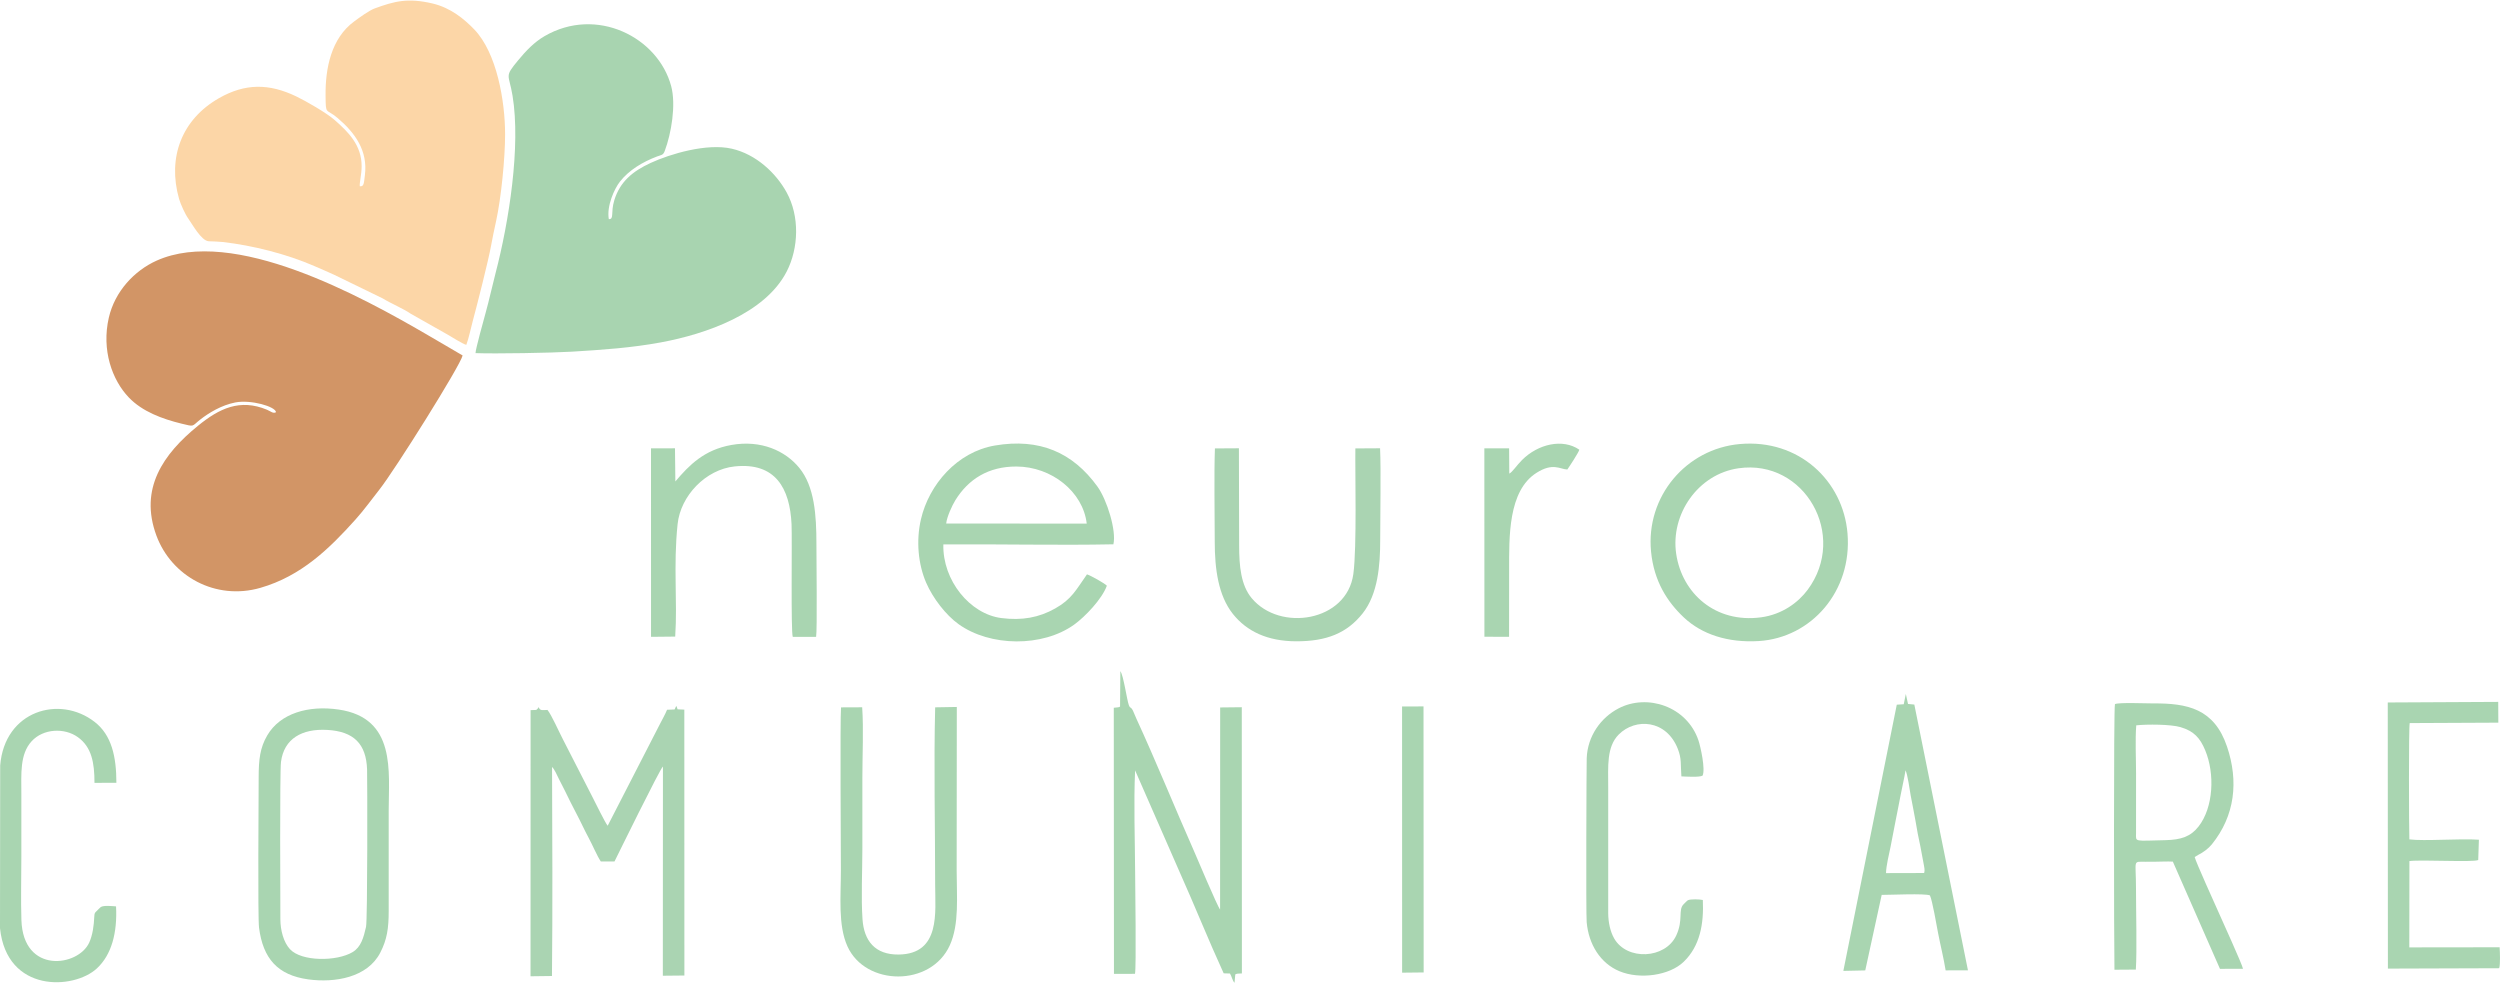<?xml version="1.0" encoding="utf-8"?>
<!-- Generator: Adobe Illustrator 14.0.0, SVG Export Plug-In . SVG Version: 6.00 Build 43363)  -->
<!DOCTYPE svg PUBLIC "-//W3C//DTD SVG 1.1//EN" "http://www.w3.org/Graphics/SVG/1.1/DTD/svg11.dtd">
<svg version="1.1" id="Capa_1" xmlns="http://www.w3.org/2000/svg" xmlns:xlink="http://www.w3.org/1999/xlink" x="0px" y="0px"
	 width="300px" height="118px" viewBox="0 0 300 118" enable-background="new 0 0 300 118" xml:space="preserve">
<g id="Capa_x0020_1">
	<path fill="#D29566" d="M51.539,40.331c-8.324-4.861-23.555-13.178-32.747-9.054c-2.662,1.195-5.014,3.689-5.737,6.856
		c-0.883,3.861,0.388,7.459,2.402,9.563c1.615,1.686,3.991,2.572,6.342,3.146c1.595,0.389,1.174,0.333,2.21-0.478
		c1.046-0.819,2.569-1.748,4.229-2.07c1.856-0.362,4.813,0.486,4.884,1.167c-0.333,0.216-0.645-0.11-1.086-0.294
		c-3.26-1.354-5.729-0.149-8.29,1.936c-4.153,3.38-7.063,7.525-4.978,13.164c1.81,4.895,7.107,7.82,12.476,6.275
		c4.916-1.416,8.284-4.71,11.408-8.191c1.055-1.176,1.897-2.363,2.876-3.6c1.832-2.313,9.741-14.917,9.986-16.095L51.539,40.331z"/>
	<path fill="#FCD6A7" d="M43.174,22.353c-0.051-0.446,0.22-1.387,0.222-2.399c0.007-2.546-1.616-4.126-3.227-5.542
		c-1.006-0.883-3.458-2.285-4.633-2.849c-3.254-1.562-6.12-1.573-9.264,0.22c-4.44,2.535-6.206,7.096-4.782,12.091
		c0.177,0.619,0.731,1.841,1.108,2.363c0.471,0.654,1.559,2.673,2.454,2.715c0.584,0.027,1.154,0.031,1.671,0.09
		c3.627,0.415,7.667,1.441,10.994,2.885c0.835,0.362,1.602,0.691,2.391,1.053l5.831,2.838c1.016,0.625,2.478,1.223,3.356,1.836
		l4.428,2.504c0.366,0.211,1.88,1.164,2.237,1.224c0.309-0.841,0.514-1.91,0.775-2.872c0.53-1.949,1.884-7.308,2.182-8.965
		c0.174-0.964,0.402-2.04,0.613-3.002c0.608-2.775,1.082-7.546,1.082-10.419c0-3.957-0.981-9.781-3.713-12.605
		c-1.21-1.25-2.826-2.593-5.007-3.103c-2.928-0.684-4.506-0.293-6.942,0.602c-0.675,0.247-1.866,1.127-2.443,1.55
		c-2.762,2.021-3.474,5.627-3.438,8.905c0.026,2.413,0.018,1.478,1.443,2.688c2.131,1.81,3.645,3.958,3.276,6.858
		C43.667,21.974,43.684,22.421,43.174,22.353z"/>
	<path fill="#A8D4B0" d="M57.061,42.374c2.315,0.094,9.22-0.03,11.579-0.174c3.703-0.226,7.135-0.461,10.65-1.111
		c5.433-1.004,12.521-3.466,15.111-8.501c1.459-2.835,1.559-6.651,0-9.491c-1.287-2.348-3.677-4.588-6.593-5.255
		c-2.98-0.684-7.388,0.627-9.729,1.709c-2.164,1-3.684,2.256-4.362,4.474c-0.46,1.501,0.01,2.296-0.66,2.269
		c-0.276-1.558,0.66-3.644,1.338-4.503c1.082-1.376,2.708-2.354,4.449-3.015c0.519-0.197,0.725-0.13,0.924-0.658
		c0.791-2.107,1.374-5.538,0.774-7.779c-1.577-5.889-8.966-9.631-15.205-5.998c-1.219,0.709-2.215,1.748-3.146,2.877
		c-1.716,2.078-1.127,1.575-0.683,4.286c0.992,6.052-0.428,15.089-2.038,21.263c-0.402,1.539-0.775,3.272-1.206,4.814
		C58.071,38.277,57.057,41.938,57.061,42.374z"/>
	<path fill="#AAD4B2" d="M73.741,103.376c0.342-0.688,5.491-11.192,5.812-11.391l-0.013,25.103l2.587-0.026l-0.008-31.907
		l-0.809-0.037c-0.059-0.131-0.026-0.109-0.076-0.233c-0.008-0.021-0.054-0.085-0.06-0.128c-0.005-0.034-0.02-0.045-0.019-0.057
		l-0.201,0.436l-0.907,0.035c-0.21,0.537-0.616,1.231-0.878,1.758l-6.247,12.161c-0.313-0.368-1.495-2.814-1.829-3.45l-3.579-6.992
		c-0.432-0.828-1.342-2.883-1.816-3.455c-0.583,0.008-0.884,0.141-1.063-0.342l-0.074,0.137c-0.231,0.295-0.2,0.182-0.89,0.229
		l-0.007,31.937l2.573-0.033c0.083-8.148,0.045-16.899,0.01-25.084c0.291,0.264,0.612,1.011,0.816,1.428
		c0.218,0.441,0.452,0.863,0.708,1.389c0.464,0.956,0.964,1.967,1.434,2.85c0.513,0.963,0.914,1.883,1.442,2.857
		c0.466,0.857,0.985,2.125,1.453,2.818L73.741,103.376z"/>
	<path fill="#A9D5B1" d="M136.2,116.859c0.166-0.8,0.024-10.53,0.016-12.197c-0.022-3.958-0.181-8.301-0.004-12.218l5.328,12.163
		c1.821,4.063,3.491,8.246,5.302,12.192l0.754,0.022c0.209,0.318,0.302,0.885,0.546,1.109l0.087-0.943
		c0.009-0.104,0.099-0.117,0.282-0.15l0.516-0.026l-0.013-31.945l-2.594,0.028l-0.01,24.25c-0.311-0.344-2.868-6.424-3.125-7.004
		c-2.306-5.213-4.57-10.798-6.911-15.883c-0.122-0.266-0.247-0.584-0.386-0.896c-0.274-0.619-0.349-0.277-0.527-0.745
		c-0.236-0.619-0.638-3.579-1.02-4.081l-0.035,4.25c-0.115,0.076-0.035,0.039-0.228,0.091l-0.525,0.054l0.021,31.936L136.2,116.859z
		"/>
	<path fill="#A9D5B1" d="M113.544,62.822c0.068-0.759,0.703-2.157,1.096-2.791c1.57-2.538,3.974-4.058,7.335-4.048
		c4.199,0.013,7.984,3.006,8.433,6.851L113.544,62.822z M130.437,68.922c-1.337,1.9-1.83,2.975-3.817,4.094
		c-1.94,1.094-3.982,1.468-6.463,1.15c-3.751-0.48-7.057-4.502-6.956-8.834c6.622-0.056,13.927,0.123,20.405-0.016
		c0.387-1.596-0.763-5.338-1.916-6.933c-2.965-4.097-6.957-5.83-12.3-4.922c-4.532,0.771-7.909,4.68-8.876,8.845
		c-0.605,2.607-0.327,5.414,0.621,7.611c0.809,1.875,2.375,3.887,3.869,4.965c3.803,2.744,10.109,2.799,13.908,0.063
		c1.28-0.922,3.331-3.055,3.91-4.658C132.601,70.02,130.87,69.053,130.437,68.922z"/>
	<path fill="#A9D5B1" d="M256.35,87.041c1.3-0.143,4.13-0.127,5.297,0.211c1.643,0.476,2.372,1.333,2.973,2.771
		c1.184,2.832,0.996,6.865-0.789,9.152c-0.935,1.198-2.062,1.604-3.995,1.646c-3.76,0.082-3.526,0.243-3.511-0.806l0.003-7.207
		C256.327,91.008,256.213,88.792,256.35,87.041z M263.778,102.591c0.593-0.288,1.239-0.768,1.646-1.272
		c2.765-3.428,3.233-7.547,1.818-11.732c-1.541-4.559-4.757-5.203-8.87-5.178c-0.891,0.007-4.016-0.14-4.577,0.081
		c-0.166,0.399-0.12,28.884-0.06,31.878l2.567-0.018c0.145-2.255,0.018-7.064,0.018-9.772c0-3.47-0.434-3.159,1.141-3.166
		c0.364-0.002,0.729-0.004,1.094-0.004c0.682-0.001,1.537-0.057,2.188-0.012l5.653,12.866l2.764-0.008
		c-0.088-0.508-2.475-5.744-2.902-6.714c-0.44-0.999-2.771-6.118-2.896-6.701L263.778,102.591z"/>
	<path fill="#A9D5B1" d="M43.923,111.228c-0.286,1.259-0.594,2.419-1.614,3.027c-1.912,1.139-6.141,1.146-7.519-0.36
		c-0.75-0.818-1.139-2.229-1.145-3.578c-0.008-1.551-0.083-17.695,0.075-18.897c0.365-2.774,2.502-4.002,5.56-3.829
		c3.155,0.178,4.671,1.658,4.771,4.762C44.081,93.31,44.118,110.369,43.923,111.228z M31.084,111.319
		c0.476,3.698,2.224,5.704,5.916,6.208c3.186,0.434,7.102-0.219,8.638-3.22c0.808-1.577,1.005-2.913,1.005-4.995V97.277
		c0-4.676,0.923-11.118-6-12.131c-3.637-0.533-7.019,0.449-8.57,3.096c-0.879,1.498-1.028,2.916-1.033,5.022
		C31.033,95.758,30.926,110.088,31.084,111.319z"/>
	<path fill="#A9D5B1" d="M201.142,66.456c-0.695-4.729,2.605-9.562,7.479-10.263c7.932-1.142,13.147,8.054,8.297,14.584
		c-1.111,1.495-3.024,2.958-5.601,3.303C205.844,74.81,201.84,71.199,201.142,66.456z M198.125,66.184
		c0.347,3.579,1.96,6.045,3.93,7.904c2.137,2.019,5.272,3.067,9,2.838c6.273-0.385,11.225-5.952,10.646-12.918
		c-0.525-6.331-5.857-11.346-12.915-10.724C202.334,53.853,197.486,59.578,198.125,66.184z"/>
	<path fill="#A9D5B1" d="M100.924,84.885c-0.124,1.414-0.017,17.682-0.017,19.596c0,3.061-0.359,6.546,0.784,9.076
		c2.169,4.803,10.018,4.889,12.286-0.123c1.154-2.551,0.822-5.85,0.822-8.953c0-6.547,0.003-13.094,0.018-19.646l-2.597,0.044
		c-0.174,6.811-0.002,14.365-0.002,21.334c0,3.214,0.681,8.268-4.375,8.331c-2.85,0.035-4.167-1.661-4.343-4.235
		c-0.179-2.599-0.017-5.809-0.017-8.473c0-2.826,0-5.654,0-8.48c0-2.674,0.156-5.857-0.022-8.482L100.924,84.885z"/>
	<path fill="#A9D5B1" d="M226.322,104.773c0.017-0.893,0.362-2.255,0.546-3.164c0.207-1.021,0.397-2.024,0.594-3.064
		c0.198-1.045,0.41-2.021,0.599-3.061c0.174-0.954,0.457-2.093,0.602-3.047c0.27,0.572,0.486,2.299,0.621,3.031
		c0.195,1.068,0.398,1.98,0.581,3.063c0.165,0.985,0.348,2.019,0.586,3.063l0.432,2.311c0.117,0.566,0.037,0.736,0.036,0.734
		c-0.001-0.013-0.008,0.056-0.018,0.123L226.322,104.773z M225.802,107.387c1.036,0.006,5.192-0.201,5.789,0.063
		c0.284,0.571,0.811,3.632,0.979,4.521c0.282,1.474,0.667,2.976,0.906,4.474l2.678-0.008l-6.435-31.889l-0.758-0.074l-0.262-1.197
		l-0.25,1.232l-0.836,0.053l-6.412,31.946l2.629-0.058L225.802,107.387z"/>
	<path fill="#A9D5B1" d="M81.025,76.391c0.286-4.324-0.242-8.391,0.287-13.493c0.352-3.387,3.35-6.563,6.858-6.928
		c4.884-0.507,6.613,2.625,6.816,6.931c0.081,1.741-0.095,12.965,0.148,13.527l2.8-0.008c0.141-0.709,0.036-9.61,0.037-11.148
		c0-3.442-0.224-6.892-2.06-9.133c-1.673-2.042-4.582-3.374-8.137-2.744c-3.268,0.58-5.056,2.404-6.73,4.378l-0.046-3.978
		l-2.878,0.008l0.004,22.617L81.025,76.391z"/>
	<path fill="#AAD4B2" d="M145.769,64.998c0,3.309,0.432,6.481,2.179,8.676c1.669,2.094,4.154,3.27,7.58,3.282
		c3.659,0.011,6.101-0.975,7.981-3.339c1.846-2.318,2.118-5.818,2.114-8.803c-0.004-2.895,0.106-8.452-0.015-11.021l-2.964,0.017
		c-0.046,2.833,0.193,11.851-0.243,15.067c-0.775,5.718-8.802,6.98-12.197,2.906c-1.299-1.558-1.507-3.859-1.507-6.33l-0.028-11.659
		l-2.879,0.017C145.676,56.979,145.769,61.669,145.769,64.998z"/>
	<path fill="#A9D5B1" d="M289.125,100.725c-0.052-1.377-0.088-13.457,0.041-13.955l10.634-0.051l-0.013-2.492l-13.256,0.07
		l0.017,31.936l13.355-0.045c0.149-0.474,0.09-1.938,0.053-2.516l-10.839,0.014l0.013-10.359c1.427-0.189,7.615,0.17,8.256-0.123
		l0.081-2.438C295.203,100.605,290.879,100.957,289.125,100.725z"/>
	<path fill="#AAD4B2" d="M204.341,107.999c-0.387-0.09-1.461-0.126-1.786,0.025c-0.099,0.046-0.405,0.372-0.517,0.481
		c-0.699,0.688-0.008,1.871-0.891,3.761c-1.313,2.812-5.905,3.032-7.442,0.356c-0.471-0.818-0.71-1.924-0.72-3.035V94.449
		c0-2.467-0.215-4.824,1.269-6.313c1.993-1.998,5.698-1.794,7.081,1.72c0.486,1.235,0.317,1.871,0.432,3.311
		c0.584,0.025,2.15,0.127,2.54-0.088c0.367-0.738-0.238-3.478-0.494-4.234c-1.384-4.089-6.146-5.636-9.591-3.835
		c-2.135,1.114-3.718,3.336-3.816,5.971c-0.027,0.73-0.101,18.605-0.004,19.683c0.238,2.649,1.631,4.931,3.938,5.886
		c2.458,1.02,5.995,0.506,7.69-1.121C204.025,113.514,204.468,110.821,204.341,107.999z"/>
	<path fill="#A9D5B1" d="M13.926,108.766c-0.513-0.033-1.448-0.147-1.833,0.078c-0.072,0.042-0.429,0.418-0.509,0.496
		c-0.2,0.195-0.249,0.242-0.266,0.603c-0.052,1.157-0.204,2.269-0.612,3.167c-1.315,2.896-7.927,3.82-8.137-2.699
		c-0.08-2.476-0.007-5.082-0.007-7.571c0-2.522,0-5.046,0-7.568c0-2.405-0.2-4.749,1.229-6.316c1.399-1.536,3.949-1.649,5.553-0.496
		c1.65,1.187,1.994,3.05,1.994,5.483l2.628-0.008c0-3.131-0.567-5.719-2.606-7.303c-4.211-3.272-10.815-1.354-11.338,5.231
		L0,111.385c0.813,7.802,8.858,7.387,11.622,4.828C13.394,114.572,14.088,111.93,13.926,108.766z"/>
	<path fill="#A9D5B1" d="M188.077,56.343c0.26-0.363,1.359-2.047,1.444-2.378c-2.001-1.377-4.954-0.683-6.87,1.23
		c-0.667,0.666-1.183,1.483-1.537,1.637l-0.02-3.031l-2.972,0.002l0.008,22.607l2.959,0.007l0.006-8.045
		c0.004-3.891-0.144-9.455,3.284-11.63C186.357,55.487,187.181,56.3,188.077,56.343z"/>
	<polygon fill="#A9D5B1" points="168.255,116.721 170.839,116.693 170.822,84.771 168.248,84.775 	"/>
</g>
</svg>
